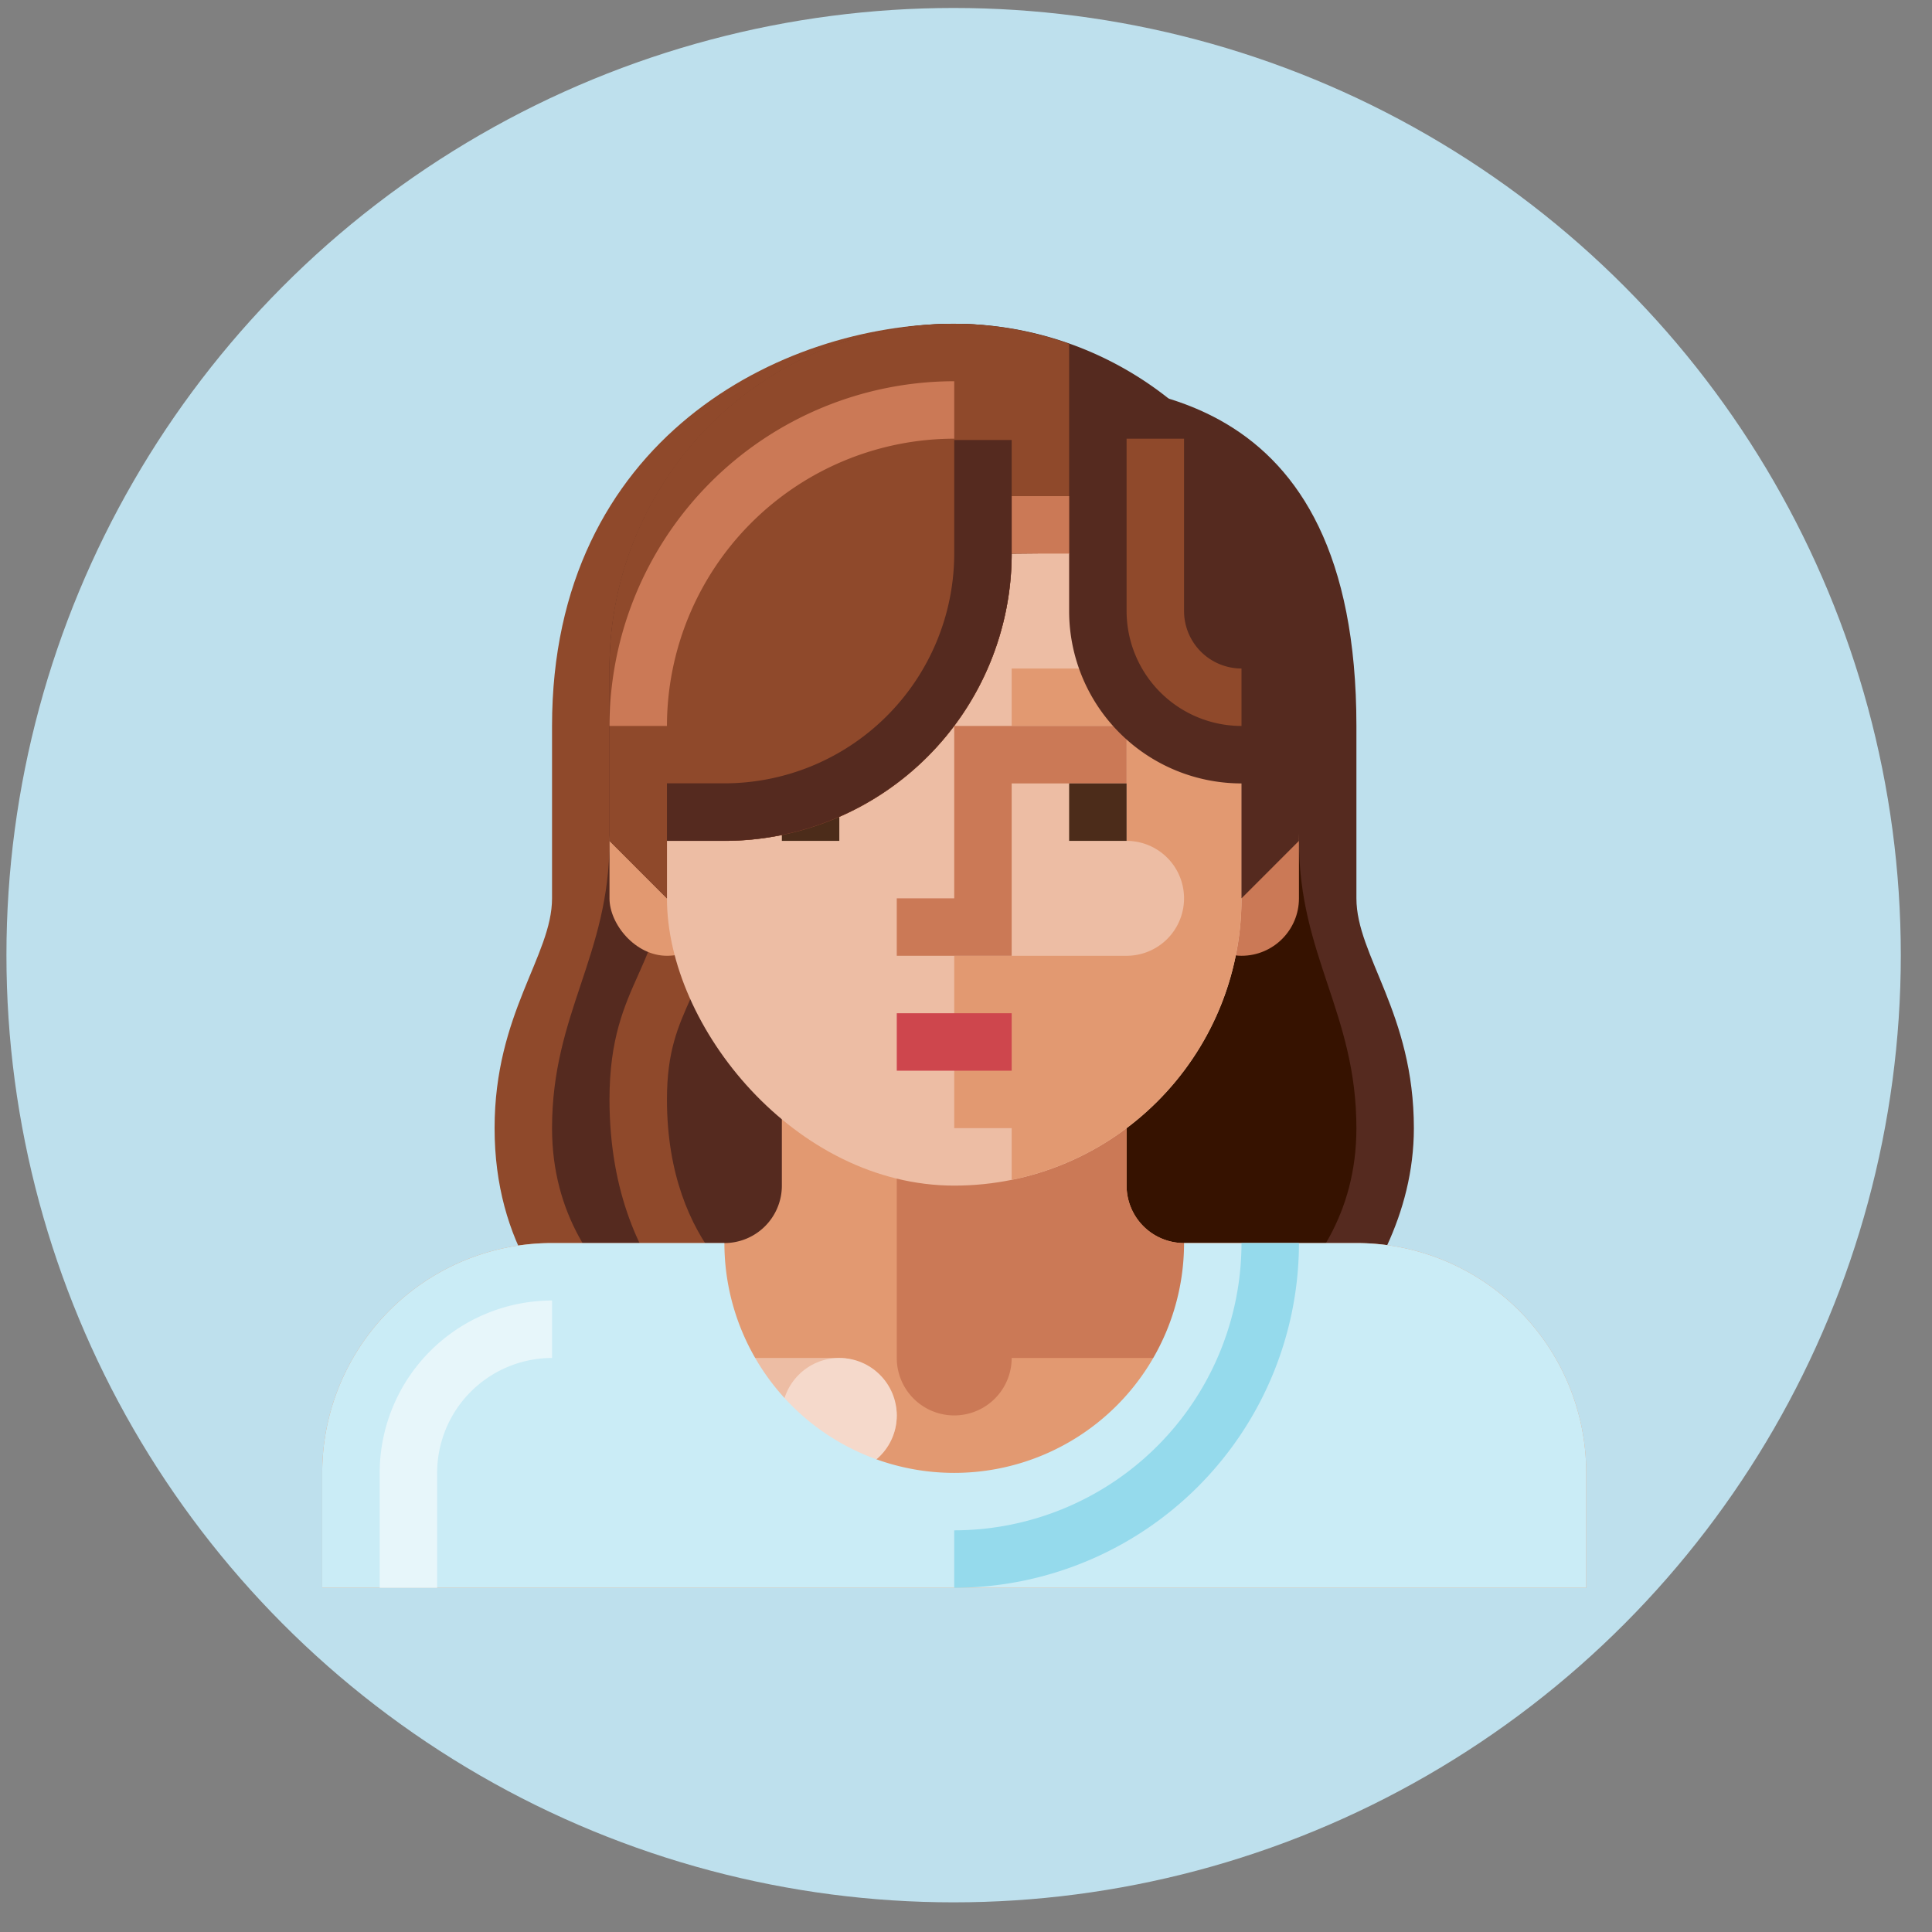 <?xml version="1.0" encoding="UTF-8" standalone="no"?>
<!-- Created with Inkscape (http://www.inkscape.org/) -->

<svg
   width="600"
   height="600"
   viewBox="0 0 158.75 158.75"
   version="1.1"
   id="svg16322"
   xml:space="preserve"
   xmlns="http://www.w3.org/2000/svg"
   xmlns:svg="http://www.w3.org/2000/svg"><rect x="0" y="0" width="158.75" height="158.75" fill="#808080" stroke="none"/><defs
     id="defs16319"><style
       id="style619">.cls-1{fill:#7c7d7d;}.cls-2{fill:#f16f39;}.cls-3{fill:#f8834b;}.cls-4{fill:#ef6833;}.cls-5{fill:#747575;}.cls-6{fill:#ffba55;}.cls-7{fill:#dad7e5;}.cls-8{fill:#edebf2;}.cls-9{fill:#fc6;}</style><style
       id="style565">.cls-1{fill:url(#linear-gradient);}.cls-2{fill:url(#linear-gradient-2);}.cls-3{fill:url(#linear-gradient-3);}.cls-4{fill:url(#linear-gradient-4);}.cls-5{fill:url(#linear-gradient-5);}.cls-6{fill:url(#linear-gradient-6);}.cls-7{fill:url(#linear-gradient-7);}.cls-8{fill:url(#linear-gradient-8);}.cls-9{fill:url(#linear-gradient-9);}.cls-10{fill:url(#linear-gradient-10);}.cls-11{fill:url(#linear-gradient-11);}.cls-12{fill:url(#linear-gradient-12);}.cls-13{fill:url(#linear-gradient-13);}.cls-14{fill:url(#linear-gradient-14);}.cls-15{fill:url(#linear-gradient-15);}.cls-16{fill:url(#linear-gradient-16);}</style><style
       id="style1344">.cls-1{fill:#42a5f5;}.cls-2{fill:#424242;}</style><style
       id="style2375">.cls-1{fill:#42a5f5;}.cls-2{fill:#424242;}</style></defs><g
     id="layer1"
     transform="matrix(1.916,0,0,1.916,-229.113,-56.498)"><g
       id="g14423"
       transform="matrix(0.025,0,0,0.025,134.876,47.48)"
       style="clip-rule:evenodd;fill-rule:evenodd;image-rendering:optimizeQuality;shape-rendering:geometricPrecision;text-rendering:geometricPrecision"><circle
         style="fill:#bee0ed;fill-opacity:1;stroke-width:0.265;paint-order:stroke fill markers"
         id="path236"
         cx="105"
         cy="148.5"
         r="41.421"
         transform="matrix(39.227,0,0,39.227,-3094.868,-4906.41)" /><g
         id="g2203"
         transform="matrix(11.464,0,0,11.464,-2501.231,-725.462)">
	
	
	
	
	
	
	
	
<g
   id="Young_Woman"
   data-name="Young Woman"
   transform="matrix(0.403,0,0,0.403,204.425,40.354)"><path
     d="m 298.667,42.667 c 0,0 0,-21.333 -42.667,-21.333 -64,0 -149.333,42.667 -149.333,149.333 v 64 C 106.667,256 85.333,277.333 85.333,320 c 0,85.333 85.333,106.667 85.333,106.667 h 128 z"
     style="fill:#8f492b"
     id="path2512" /><path
     d="m 213.333,405.333 h -42.667 c 0,0 -64,-21.333 -64,-85.333 C 106.667,277.333 128,256 128,213.333 h 85.333 z"
     style="fill:#552a1f"
     id="path2514" /><path
     d="M 176.562,404.208 C 174.583,403.219 128,379.125 128,309.333 c 0,-22.417 5.438,-34.594 10.708,-46.354 5.458,-12.229 10.625,-23.771 10.625,-49.646 h 21.333 c 0,30.427 -6.625,45.26 -12.479,58.354 -4.75,10.615 -8.854,19.781 -8.854,37.646 0,56.094 35.333,75.052 36.833,75.823 z"
     style="fill:#8f492b"
     id="path2516" /><path
     d="m 277.333,42.667 c 42.667,0 128,0 128,128 v 64 c 0,21.333 21.333,42.667 21.333,85.333 0,64 -64,106.667 -64,106.667 h -85.333 z"
     style="fill:#552a1f"
     id="path2518" /><path
     d="m 298.667,405.333 h 42.667 c 0,0 64,-21.333 64,-85.333 C 405.333,277.333 384,256 384,213.333 h -85.333 z"
     style="fill:#361200"
     id="path2520" /><rect
     x="341.333"
     y="192"
     width="42.667"
     height="64"
     rx="21.333"
     ry="21.333"
     style="fill:#cb7956"
     id="rect2522" /><rect
     x="128"
     y="192"
     width="42.667"
     height="64"
     rx="21.333"
     ry="21.333"
     style="fill:#e29971"
     id="rect2524" /><path
     d="m 192,277.333 v 64 a 21.333,21.333 0 0 1 -21.333,21.333 h -64 A 85.333,85.333 0 0 0 21.333,448 v 42.667 H 490.667 V 448 a 85.333,85.333 0 0 0 -85.333,-85.333 h -64 A 21.333,21.333 0 0 1 320,341.333 v -64 z"
     style="fill:#e29971"
     id="path2526" /><rect
     x="149.333"
     y="405.333"
     width="85.333"
     height="42.667"
     rx="21.333"
     ry="21.333"
     style="fill:#edbda4"
     id="rect2528" /><circle
     cx="213.333"
     cy="426.667"
     r="21.333"
     style="fill:#f5d9cb"
     id="circle2530" /><path
     d="M 341.333,362.667 A 21.334,21.334 0 0 1 320,341.333 v -64 h -85.333 v 128 a 21.333,21.333 0 1 0 42.667,0 h 85.333 v -42.667 z"
     style="fill:#cb7956"
     id="path2532" /><path
     d="m 405.333,362.667 h -64 a 85.333,85.333 0 1 1 -170.667,0 h -64 A 85.333,85.333 0 0 0 21.333,448 v 42.667 H 490.667 V 448 a 85.333,85.333 0 0 0 -85.333,-85.333 z"
     style="fill:#caecf6"
     id="path2534" /><path
     d="M 64,490.667 H 42.667 V 448 a 64.07,64.07 0 0 1 64,-64 v 21.333 A 42.716,42.716 0 0 0 64,448 Z"
     style="fill:#e7f6fa"
     id="path2536" /><path
     d="M 256,490.667 V 469.333 A 106.792,106.792 0 0 0 362.667,362.667 H 384 a 128.14,128.14 0 0 1 -128,128 z"
     style="fill:#95daec"
     id="path2538" /><rect
     x="149.333"
     y="42.667"
     width="213.333"
     height="298.667"
     rx="106.667"
     ry="106.667"
     style="fill:#edbda4"
     id="rect2540" /><path
     d="m 320,64.483 v 84.85 h -42.667 v 21.333 H 320 v 42.667 a 21.333,21.333 0 0 1 21.333,21.333 v 8e-5 A 21.333,21.333 0 0 1 320,256 h -64 v 64 h 21.333 v 19.184 a 106.691,106.691 0 0 0 85.333,-104.517 v -85.333 c 0,-34.784 -16.901,-65.379 -42.667,-84.85 z"
     style="fill:#e29971"
     id="path2542" /><polygon
     points="320,170.667 256,170.667 256,234.667 234.667,234.667 234.667,256 277.333,256 277.333,192 320,192 "
     style="fill:#cb7956"
     id="polygon2544" /><rect
     x="298.667"
     y="192"
     width="21.333"
     height="21.333"
     style="fill:#4c2c1a"
     id="rect2546" /><rect
     x="192"
     y="192"
     width="21.333"
     height="21.333"
     style="fill:#4c2c1a"
     id="rect2548" /><rect
     x="234.667"
     y="277.333"
     width="42.667"
     height="21.333"
     style="fill:#ce464d"
     id="rect2550" /><path
     d="m 149.333,234.667 v -21.333 h 21.333 A 106.667,106.667 0 0 0 277.333,106.667 v -1e-4 l 21.333,-0.204 v 21.538 A 64,64 0 0 0 362.667,192 h 7e-5 v 42.667 L 384,213.333 V 149.333 A 128,128 0 0 0 256,21.333 h -2.6e-4 A 128,128 0 0 0 128,149.333 v 64 z"
     style="fill:#552a1f"
     id="path2552" /><path
     d="M 170.667,213.333 A 106.667,106.667 0 0 0 277.333,106.667 l 21.333,-0.204 V 28.773 A 127.712,127.712 0 0 0 128,149.333 v 64 l 21.333,21.333 v -21.333 z"
     style="fill:#8f492b"
     id="path2554" /><rect
     x="277.333"
     y="85.333"
     width="21.333"
     height="21.333"
     style="fill:#cb7956"
     id="rect2556" /><path
     d="M 170.688,213.302 H 149.333 V 191.969 H 170.688 A 85.407,85.407 0 0 0 256,106.667 v -42.188 h 21.333 v 42.188 A 106.754,106.754 0 0 1 170.688,213.302 Z"
     style="fill:#552a1f"
     id="path2558" /><path
     d="M 149.333,170.667 H 128 a 128.14,128.14 0 0 1 128,-128 V 64 A 106.792,106.792 0 0 0 149.333,170.667 Z"
     style="fill:#cb7956"
     id="path2560" /><path
     d="M 362.667,170.667 A 42.716,42.716 0 0 1 320,128 V 64 h 21.333 v 64 a 21.354,21.354 0 0 0 21.333,21.333 z"
     style="fill:#8f492b"
     id="path2562" /></g></g></g></g></svg>

